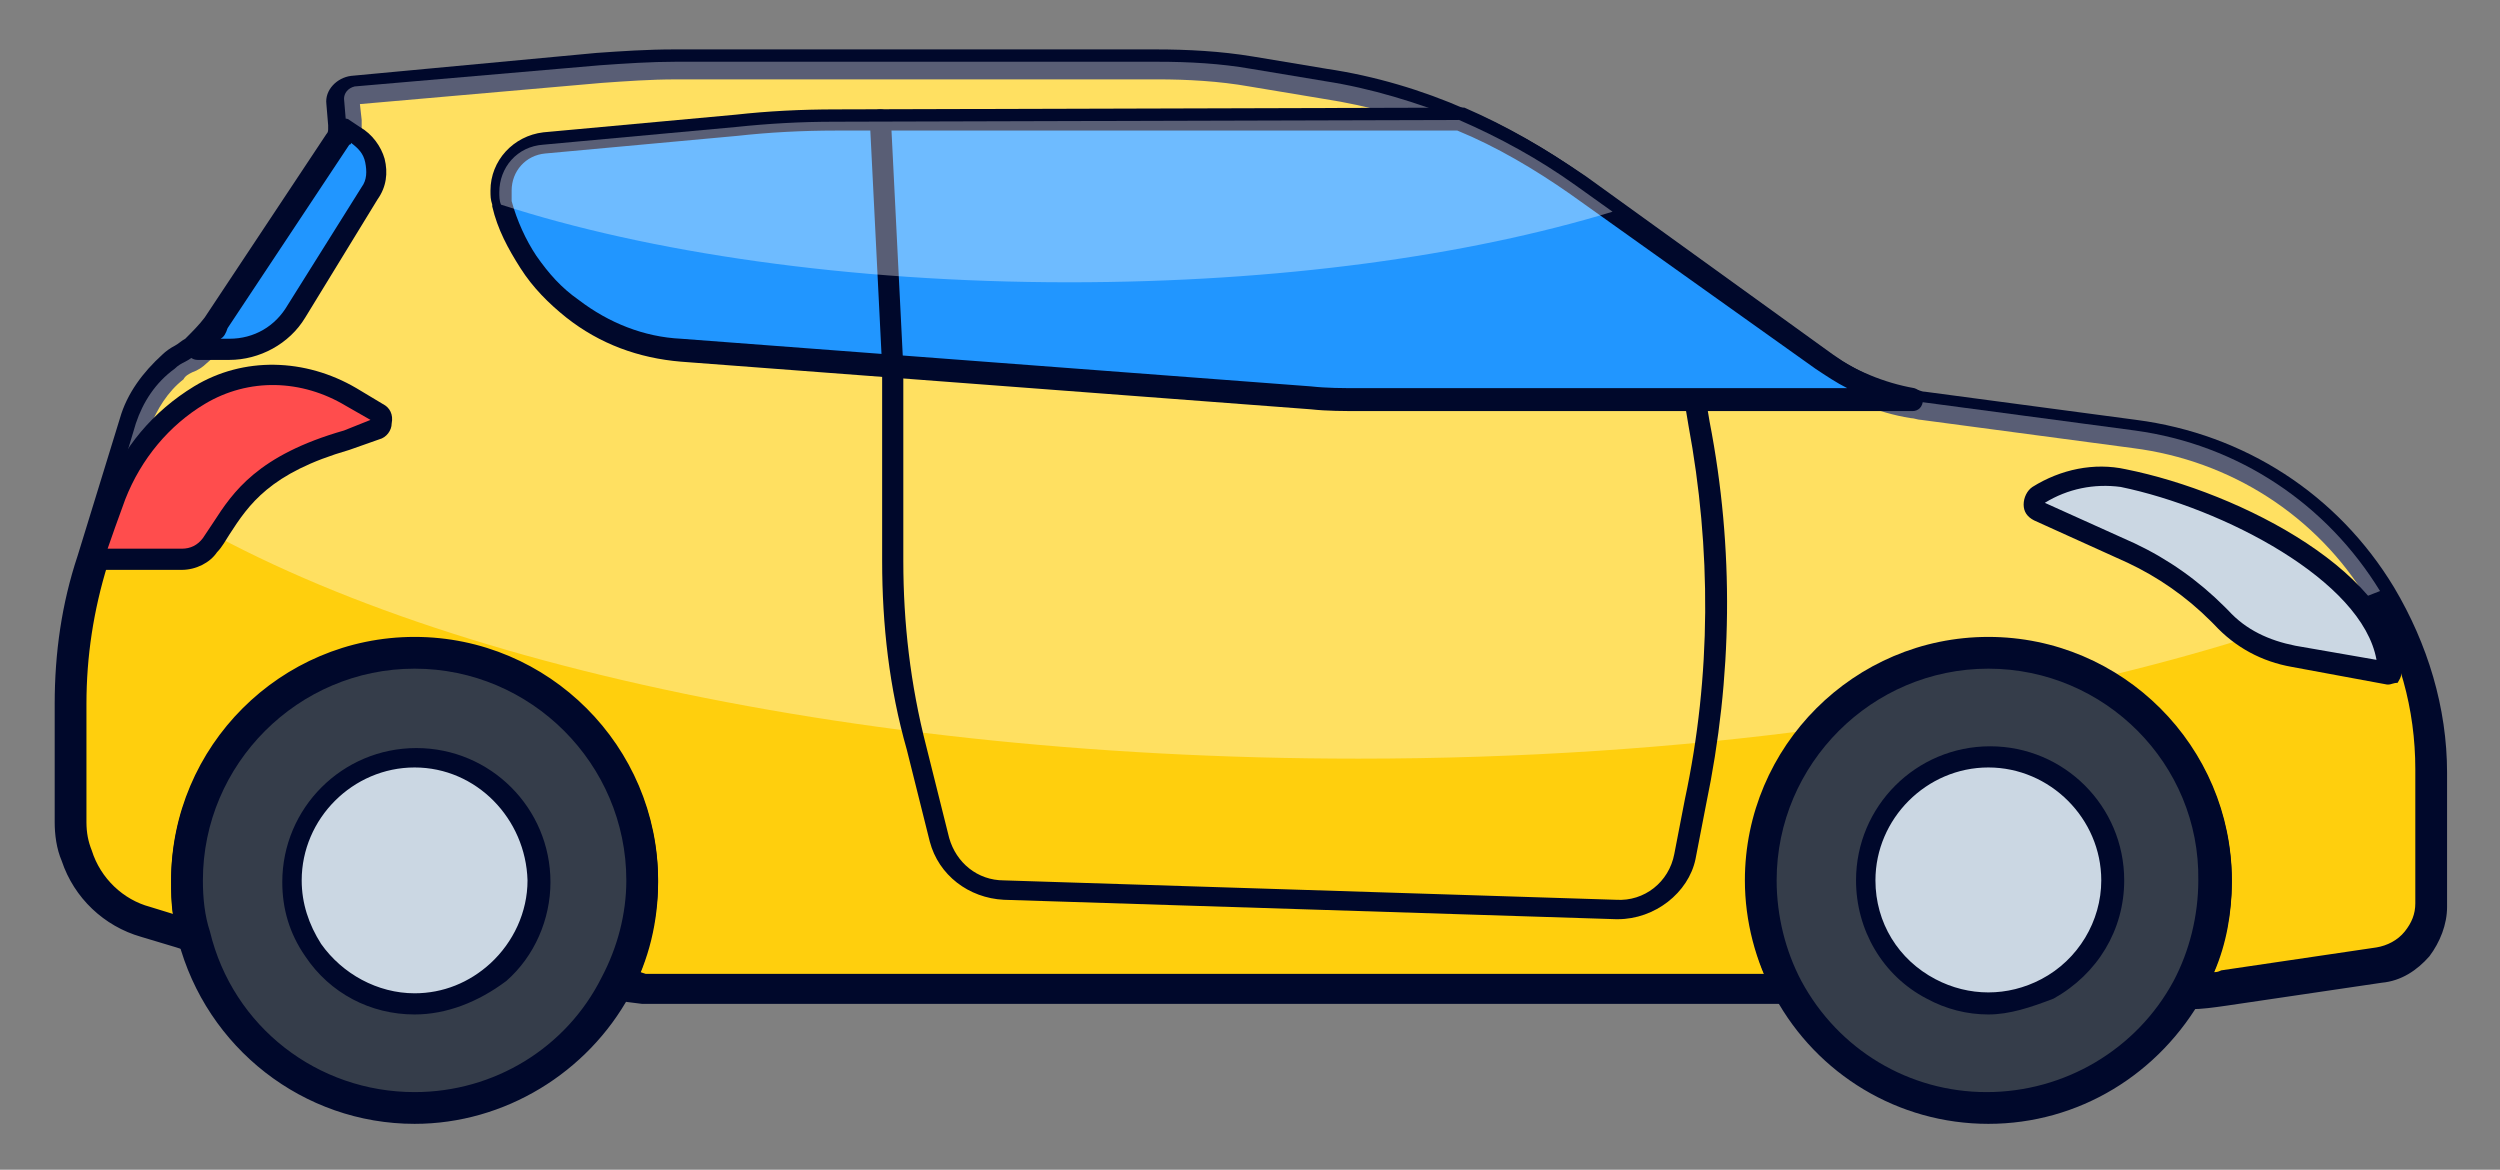 <svg xmlns="http://www.w3.org/2000/svg" xmlns:xlink="http://www.w3.org/1999/xlink" id="Calque_1" x="0px" y="0px" viewBox="0 0 141.7 66.3" style="enable-background:new 0 0 141.7 66.3;" xml:space="preserve"><rect x="0" y="0" width="141.7" height="66.3" fill="#808080" stroke="none"/><style type="text/css">	.st0{fill:#FFCF0D;}	.st1{fill:#00082B;}	.st2{opacity:0.35;}	.st3{fill:#FFFFFF;}	.st4{fill:#353D4A;}	.st5{fill:#CBD7E3;}	.st6{fill:#2196FF;}	.st7{fill:#FF4D4D;}</style><g>	<g>		<g>			<path class="st0" d="M137.7,43.5v7.6c0,0.8-0.3,1.6-0.8,2.2c-0.5,0.7-1.3,1.1-2.2,1.2l-8.8,1.3c-0.6,0.1-1.3,0.2-1.9,0.2    c1-1.8,1.5-3.9,1.5-6.1c0-5-2.8-9.3-6.9-11.4c-1.8-0.9-3.8-1.5-6-1.5c-3.8,0-7.2,1.6-9.6,4.3c-2.1,2.3-3.3,5.3-3.3,8.6    c0,2.2,0.6,4.3,1.6,6.1H36.5l-1.6-0.2c0.9-1.8,1.5-3.8,1.5-5.9c0-7.1-5.8-12.9-12.9-12.9c-7.1,0-12.9,5.8-12.9,12.9    c0,1.1,0.1,2.1,0.4,3.1c-0.3,0-0.5-0.1-0.8-0.2l-2-0.6c-1.8-0.5-3.3-1.9-3.9-3.7C4.1,48,4,47.3,4,46.7v-6.7    c0-2.8,0.4-5.5,1.2-8.1l0-0.1l1.5-4.8l0.9-3c0.4-1.2,1.1-2.3,2.2-3.1c0.2-0.2,0.4-0.3,0.6-0.4c0.2-0.1,0.5-0.3,0.7-0.5    c0.5-0.4,1-0.9,1.3-1.5L19.3,8c0.1-0.2,0.2-0.4,0.3-0.7c0-0.1,0-0.3,0-0.5l-0.1-1.2c0-0.3,0.2-0.6,0.6-0.7L34,3.7    c1.4-0.1,2.9-0.2,4.3-0.2h27.3c1.8,0,3.6,0.1,5.3,0.4l4.2,0.7c2.6,0.4,5.2,1.2,7.7,2.2c2.3,1,4.5,2.2,6.6,3.7l14,10.1    c1.5,1.1,3.2,1.8,5.1,2.1c0.2,0,0.4,0.1,0.5,0.1l12,1.6c6,0.8,11,4.2,14,9.1C136.7,36.4,137.7,39.8,137.7,43.5z"></path>		</g>		<g>			<path class="st1" d="M101.4,56.9H36.5c0,0-0.1,0-0.1,0l-1.6-0.2c-0.3,0-0.5-0.2-0.7-0.5c-0.1-0.3-0.1-0.6,0-0.8    c0.9-1.7,1.4-3.6,1.4-5.5c0-6.6-5.4-12-12-12s-12,5.4-12,12c0,1,0.1,2,0.4,2.9c0.1,0.3,0,0.6-0.2,0.8c-0.2,0.2-0.5,0.3-0.8,0.3    c-0.3,0-0.6-0.1-0.9-0.2l-2-0.6c-2.1-0.6-3.8-2.2-4.5-4.3c-0.3-0.7-0.4-1.5-0.4-2.2v-6.7c0-2.9,0.4-5.7,1.3-8.4l0,0l2.4-7.8    c0.4-1.4,1.3-2.6,2.4-3.6c0.2-0.2,0.5-0.4,0.7-0.5c0.2-0.1,0.4-0.3,0.6-0.4c0.4-0.4,0.8-0.8,1.1-1.2l6.9-10.4    c0.1-0.1,0.1-0.2,0.1-0.3c0-0.1,0-0.2,0-0.2l-0.1-1.2c-0.1-0.8,0.6-1.5,1.4-1.6l13.9-1.3c1.4-0.1,2.9-0.2,4.4-0.2h27.3    c1.8,0,3.7,0.1,5.5,0.4l4.2,0.7c2.7,0.4,5.4,1.2,7.9,2.3c2.4,1,4.6,2.3,6.8,3.8l14,10.1c1.4,1,3,1.7,4.7,2c0.2,0,0.3,0.1,0.5,0.1    l12,1.6c6.1,0.8,11.4,4.2,14.6,9.5c1.9,3.2,3,6.8,3,10.5v7.6c0,1-0.4,2-1,2.8c-0.7,0.8-1.6,1.4-2.7,1.5l-8.8,1.3    c-0.7,0.1-1.4,0.2-2,0.2c-0.3,0-0.6-0.1-0.8-0.4c-0.2-0.3-0.2-0.6,0-0.9c0.9-1.7,1.4-3.7,1.4-5.7c0-4.5-2.5-8.6-6.5-10.6    c-1.7-0.9-3.6-1.4-5.5-1.4c-3.4,0-6.6,1.4-8.9,4c-2,2.2-3.1,5.1-3.1,8c0,2,0.5,4,1.4,5.7c0.2,0.3,0.1,0.6,0,0.9    C102,56.8,101.7,56.9,101.4,56.9z M36.6,55.2H100c-0.7-1.7-1-3.4-1-5.3c0-3.4,1.3-6.7,3.5-9.2c2.6-2.9,6.3-4.5,10.2-4.5    c2.2,0,4.4,0.5,6.4,1.6c4.6,2.4,7.4,7.1,7.4,12.2c0,1.7-0.3,3.5-1,5.1c0.1,0,0.2,0,0.4-0.1l8.8-1.3c0.6-0.1,1.2-0.4,1.6-0.9    c0.4-0.5,0.6-1,0.6-1.6v-7.6c0-3.4-0.9-6.7-2.7-9.6c-2.9-4.8-7.8-7.9-13.3-8.6l-12-1.6c-0.2,0-0.4-0.1-0.6-0.1    c-1.9-0.3-3.8-1.1-5.4-2.3l-14-10.1c-2-1.5-4.2-2.7-6.4-3.6c-2.4-1-4.9-1.7-7.5-2.1l-4.2-0.7c-1.7-0.3-3.5-0.4-5.2-0.4H38.3    c-1.4,0-2.8,0.1-4.2,0.2L20.4,5.9l0.1,0.9c0,0.2,0,0.5,0,0.7c-0.1,0.4-0.2,0.7-0.4,1l-6.9,10.4c-0.4,0.6-0.9,1.2-1.5,1.7    c-0.2,0.2-0.5,0.4-0.8,0.5c-0.2,0.1-0.4,0.2-0.5,0.4c-0.9,0.7-1.5,1.7-1.9,2.7L6.1,32c-0.8,2.6-1.2,5.2-1.2,7.9v6.7    c0,0.6,0.1,1.1,0.3,1.6C5.7,49.8,7,51,8.5,51.4l1.3,0.4c-0.1-0.6-0.1-1.3-0.1-1.9c0-7.6,6.2-13.8,13.8-13.8s13.8,6.2,13.8,13.8    c0,1.8-0.4,3.6-1,5.2L36.6,55.2z M20.2,5.9L20.2,5.9C20.2,5.9,20.2,5.9,20.2,5.9z M20.4,5.6L20.4,5.6C20.4,5.6,20.4,5.6,20.4,5.6    z"></path>		</g>	</g>	<g class="st2">		<g>			<path class="st3" d="M134.9,33.5c-4.8,1.9-10.2,3.6-16.2,5c-4.8,1.1-10,2.1-15.5,2.8c-8.2,1.1-17,1.7-26.2,1.7    c-30.6,0-57.1-6.5-70.2-16l0.9-3c0.4-1.2,1.1-2.3,2.2-3.1c0.2-0.2,0.4-0.3,0.6-0.4c0.2-0.1,0.5-0.3,0.7-0.5    c0.5-0.4,1-0.9,1.3-1.5L19.3,8c0.1-0.2,0.2-0.4,0.3-0.7c0-0.1,0-0.3,0-0.5l-0.1-1.2c0-0.3,0.2-0.6,0.6-0.7L34,3.7    c1.4-0.1,2.9-0.2,4.3-0.2h27.3c1.8,0,3.6,0.1,5.3,0.4l4.2,0.7c2.6,0.4,5.2,1.2,7.7,2.2c2.3,1,4.5,2.2,6.6,3.7l14,10.1    c1.5,1.1,3.2,1.8,5.1,2.1c0.2,0,0.4,0.1,0.5,0.1l12,1.6C126.9,25.2,131.9,28.6,134.9,33.5z"></path>		</g>	</g>	<g>		<g>			<path class="st4" d="M112.7,37c-7.1,0-12.9,5.8-12.9,12.9c0,2.2,0.6,4.3,1.6,6.1c2.2,4,6.4,6.7,11.3,6.7c4.9,0,9.2-2.7,11.3-6.8    c1-1.8,1.5-3.9,1.5-6.1C125.6,42.8,119.8,37,112.7,37z"></path>		</g>		<g>			<path class="st1" d="M112.7,63.7c-5.1,0-9.7-2.8-12.1-7.2c-1.1-2-1.7-4.3-1.7-6.6c0-7.6,6.2-13.8,13.8-13.8s13.8,6.2,13.8,13.8    c0,2.3-0.6,4.5-1.6,6.5C122.4,60.9,117.8,63.7,112.7,63.7z M112.7,37.9c-6.6,0-12,5.4-12,12c0,2,0.5,4,1.4,5.7    c2.1,3.9,6.1,6.3,10.5,6.3c4.4,0,8.5-2.4,10.6-6.3c0.9-1.7,1.4-3.7,1.4-5.7C124.7,43.3,119.3,37.9,112.7,37.9z"></path>		</g>	</g>	<g>		<g>			<path class="st5" d="M116,56c-1,0.5-2.1,0.8-3.3,0.8c-1.2,0-2.3-0.3-3.3-0.8c-2.2-1.2-3.7-3.5-3.7-6.1c0-3.8,3.1-7,7-7s7,3.1,7,7    C119.7,52.6,118.2,54.9,116,56z"></path>		</g>		<g>			<path class="st1" d="M112.7,57.5c-1.2,0-2.4-0.3-3.5-0.9c-2.5-1.3-4-3.9-4-6.7c0-4.2,3.4-7.6,7.6-7.6s7.6,3.4,7.6,7.6    c0,2.8-1.5,5.3-4,6.7c0,0,0,0,0,0C115.1,57.1,113.9,57.5,112.7,57.5z M112.7,43.5c-3.5,0-6.4,2.9-6.4,6.4c0,2.4,1.3,4.5,3.4,5.6    c1.9,1,4.1,1,6,0l0,0c2.1-1.1,3.4-3.3,3.4-5.6C119.1,46.4,116.2,43.5,112.7,43.5z M116,56L116,56L116,56z"></path>		</g>	</g>	<g>		<g>			<path class="st4" d="M23.5,37c-7.1,0-12.9,5.8-12.9,12.9c0,1.1,0.1,2.1,0.4,3.1c1.4,5.6,6.5,9.8,12.5,9.8c5,0,9.3-2.8,11.4-6.9    c0.9-1.8,1.5-3.8,1.5-5.9C36.4,42.8,30.6,37,23.5,37z"></path>		</g>		<g>			<path class="st1" d="M23.5,63.7c-6.3,0-11.8-4.3-13.4-10.4c-0.3-1.1-0.4-2.2-0.4-3.3c0-7.6,6.2-13.8,13.8-13.8    s13.8,6.2,13.8,13.8c0,2.2-0.5,4.4-1.6,6.4C33.3,60.8,28.6,63.7,23.5,63.7z M23.5,37.9c-6.6,0-12,5.4-12,12c0,1,0.1,2,0.4,2.9    c1.3,5.4,6.1,9.1,11.6,9.1c4.5,0,8.6-2.5,10.6-6.5c0.9-1.7,1.4-3.6,1.4-5.5C35.5,43.3,30.1,37.9,23.5,37.9z"></path>		</g>	</g>	<g>		<path class="st1" d="M23.5,57.2c-2.4,0-4.6-1.2-6-3.2c-0.8-1.2-1.3-2.6-1.3-4.1c0-4,3.3-7.3,7.3-7.3s7.3,3.3,7.3,7.3   c0,2-0.9,4-2.4,5.4C27,56.5,25.3,57.2,23.5,57.2z M23.5,43.2c-3.7,0-6.7,3-6.7,6.7c0,1.3,0.4,2.6,1.2,3.7c1.2,1.8,3.3,2.9,5.5,2.9   c1.7,0,3.2-0.6,4.5-1.7c0,0,0,0,0,0c1.4-1.3,2.2-3.1,2.2-4.9C30.1,46.2,27.1,43.2,23.5,43.2z"></path>	</g>	<g>		<g>			<path class="st5" d="M30.4,49.9c0,2-0.9,3.9-2.3,5.1c-1.2,1.1-2.9,1.8-4.7,1.8c-2.4,0-4.5-1.2-5.7-3c-0.8-1.1-1.2-2.5-1.2-3.9    c0-3.8,3.1-7,7-7C27.3,42.9,30.4,46.1,30.4,49.9z"></path>		</g>		<g>			<path class="st1" d="M23.5,57.5c-2.5,0-4.8-1.2-6.2-3.3c-0.9-1.3-1.3-2.7-1.3-4.2c0-4.2,3.4-7.6,7.6-7.6s7.6,3.4,7.6,7.6    c0,2.1-0.9,4.2-2.5,5.6C27.1,56.8,25.3,57.5,23.5,57.5z M23.5,43.5c-3.5,0-6.4,2.9-6.4,6.4c0,1.3,0.4,2.5,1.1,3.6    c1.2,1.7,3.2,2.8,5.3,2.8c1.6,0,3.1-0.6,4.3-1.7c1.3-1.2,2.1-2.9,2.1-4.7C29.8,46.4,27,43.5,23.5,43.5z"></path>		</g>	</g>	<g>		<g>			<path class="st6" d="M108.4,22.7H77.1c-0.9,0-1.9,0-2.8-0.1l-35.7-2.7c-2.2-0.2-4.4-1-6.1-2.4c-1-0.8-1.8-1.7-2.5-2.7    c-0.7-1-1.2-2.1-1.5-3.3c0,0,0,0,0,0c-0.1-0.2-0.1-0.5-0.1-0.7c0-1.4,1-2.6,2.5-2.7l10.9-1c1.9-0.2,3.7-0.3,5.6-0.3l35.4-0.1    c2.3,1,4.5,2.2,6.6,3.7l2,1.5l12,8.6C104.9,21.7,106.6,22.4,108.4,22.7z"></path>		</g>		<g>			<path class="st1" d="M108.4,23.3H77.1c-0.9,0-1.9,0-2.8-0.1l-35.7-2.7c-2.4-0.2-4.6-1-6.5-2.5c-1-0.8-1.9-1.7-2.6-2.8    c-0.7-1.1-1.3-2.2-1.6-3.5l0,0c0,0,0,0,0-0.1c-0.1-0.3-0.1-0.5-0.1-0.8c0-1.7,1.3-3.1,3-3.3l10.9-1c1.8-0.2,3.7-0.3,5.7-0.3    l35.4-0.1c0,0,0,0,0,0c0.1,0,0.2,0,0.2,0c2.3,1,4.6,2.3,6.7,3.8l14,10.1c1.4,1,3.1,1.7,4.8,2c0.3,0.1,0.5,0.3,0.5,0.6    C109,23.1,108.7,23.3,108.4,23.3z M29,11.4c0.3,1.1,0.8,2.2,1.4,3.1c0.7,1,1.4,1.8,2.4,2.5c1.7,1.3,3.7,2.1,5.8,2.2l35.7,2.7    c0.9,0.1,1.8,0.1,2.7,0.1h27.7c-0.6-0.3-1.2-0.7-1.8-1.1L89,11c-2-1.4-4.2-2.7-6.4-3.6L47.4,7.4c-1.9,0-3.8,0.1-5.6,0.3l-10.9,1    c-1.1,0.1-1.9,1-1.9,2.1C29,11,29,11.2,29,11.4C29,11.4,29,11.4,29,11.4z"></path>		</g>	</g>	<g>		<path class="st1" d="M50.6,21.4c-0.3,0-0.6-0.2-0.6-0.6l-0.7-14c0-0.3,0.2-0.6,0.6-0.6c0.3,0,0.6,0.2,0.6,0.6l0.7,14   C51.2,21.1,50.9,21.4,50.6,21.4C50.6,21.4,50.6,21.4,50.6,21.4z"></path>	</g>	<g>		<path class="st1" d="M91.7,52.1c0,0-0.1,0-0.1,0L56.9,51c-2-0.1-3.7-1.4-4.2-3.3l-1.3-5.2C50.4,39,50,35.4,50,31.8v-11   c0-0.3,0.3-0.6,0.6-0.6s0.6,0.3,0.6,0.6v11c0,3.5,0.4,7,1.3,10.5l1.3,5.2c0.4,1.4,1.6,2.4,3.1,2.4l34.7,1.1c1.6,0.1,3-1,3.3-2.6   l0.6-3.1c1.5-7,1.5-14.2,0.2-21.2l-0.2-1.2c-0.1-0.3,0.1-0.6,0.5-0.7c0.3-0.1,0.6,0.1,0.7,0.5l0.2,1.2c1.4,7.2,1.3,14.5-0.2,21.7   l-0.6,3.1C95.7,50.6,93.8,52.1,91.7,52.1z"></path>	</g>	<g>		<g>			<path class="st6" d="M21,11l-4.2,6.7C16,19,14.5,19.8,13,19.8h-1.8c0.5-0.4,1-0.9,1.3-1.5L19.3,8c0.1-0.2,0.2-0.4,0.3-0.7    l0.6,0.4C21.3,8.4,21.7,9.8,21,11z"></path>		</g>		<g>			<path class="st1" d="M13,20.4h-1.8c-0.3,0-0.5-0.2-0.6-0.4c-0.1-0.2,0-0.5,0.2-0.7c0.5-0.4,0.9-0.8,1.2-1.3l6.9-10.4    C18.9,7.5,19,7.4,19,7.2c0-0.2,0.2-0.3,0.3-0.4c0.2-0.1,0.4-0.1,0.5,0l0.6,0.4c0.7,0.4,1.2,1.1,1.4,1.8c0.2,0.8,0.1,1.6-0.4,2.3    l0,0L17.3,18C16.4,19.5,14.7,20.4,13,20.4z M12.5,19.2H13c1.4,0,2.6-0.7,3.3-1.9l4.2-6.7c0.3-0.4,0.3-0.9,0.2-1.4    c-0.1-0.5-0.4-0.8-0.8-1.1c0,0,0,0.1-0.1,0.1l-6.9,10.4C12.8,18.9,12.7,19.1,12.5,19.2z M21,11L21,11L21,11z"></path>		</g>	</g>	<g>		<g>			<path class="st7" d="M21.4,24.3L19.7,25c-5.7,1.6-6.4,4.2-7.7,5.9c-0.4,0.5-1,0.8-1.7,0.8h-5c0,0,0.6-1.6,1.3-3.7    c0.9-2.4,2.6-4.4,4.8-5.7c2.6-1.6,6-1.5,8.6,0.1l1.5,0.9C21.8,23.6,21.8,24.2,21.4,24.3z"></path>		</g>		<g>			<path class="st1" d="M10.3,32.3h-5c-0.2,0-0.4-0.1-0.5-0.2c-0.1-0.2-0.1-0.4-0.1-0.5c0,0,0.6-1.7,1.3-3.7c0.9-2.5,2.7-4.6,5-6    c2.8-1.7,6.3-1.6,9.2,0.1l1.5,0.9c0.4,0.2,0.6,0.6,0.5,1.1c0,0.4-0.3,0.8-0.7,0.9l-1.7,0.6c-4.5,1.3-5.7,3.1-6.8,4.8    c-0.2,0.3-0.4,0.7-0.7,1C11.9,31.9,11.1,32.3,10.3,32.3z M6.1,31.1h4.2c0.5,0,0.9-0.2,1.2-0.6c0.2-0.3,0.4-0.6,0.6-0.9    c1.1-1.7,2.5-3.8,7.4-5.2l1.5-0.6L19.6,23c-2.5-1.5-5.5-1.6-8-0.1C9.6,24.1,8,26,7.1,28.3C6.7,29.4,6.3,30.5,6.1,31.1z"></path>		</g>	</g>	<g>		<g>			<path class="st5" d="M135.4,38.2l-5.4-1c-1.6-0.3-3-1-4.1-2.2l-0.2-0.2c-1.4-1.5-3.1-2.6-4.9-3.5l-5.3-2.4    c-0.4-0.2-0.4-0.7-0.1-0.9h0c1.4-0.9,3.2-1.3,4.9-1C126.6,28.4,135.4,33,135.4,38.2L135.4,38.2z"></path>		</g>		<g>			<path class="st1" d="M135.4,38.8c0,0-0.1,0-0.1,0l-5.4-1c-1.7-0.3-3.2-1.1-4.4-2.4l-0.2-0.2c-1.4-1.4-3-2.5-4.7-3.3l-5.3-2.4    c-0.4-0.2-0.6-0.5-0.6-0.9c0-0.4,0.2-0.8,0.5-1c1.6-1,3.5-1.4,5.3-1c6.5,1.3,15.6,6,15.6,11.6c0,0.2-0.1,0.3-0.2,0.5    C135.7,38.7,135.5,38.8,135.4,38.8z M115.9,28.5l5.1,2.3c1.9,0.9,3.6,2.1,5.1,3.6l0.2,0.2c1,1.1,2.3,1.7,3.8,2l4.6,0.8    c-0.8-4.5-8.7-8.6-14.5-9.8C118.7,27.4,117.2,27.7,115.9,28.5z"></path>		</g>	</g>	<g class="st2">		<g>			<path class="st3" d="M91.4,12c-8.2,2.5-18.9,4-30.8,4c-12.5,0-23.9-1.7-32.2-4.4c-0.1-0.2-0.1-0.5-0.1-0.7c0-1.4,1-2.6,2.5-2.7    l10.9-1c1.9-0.2,3.7-0.3,5.6-0.3l35.4-0.1c2.3,1,4.5,2.2,6.6,3.7L91.4,12z"></path>		</g>	</g></g></svg>